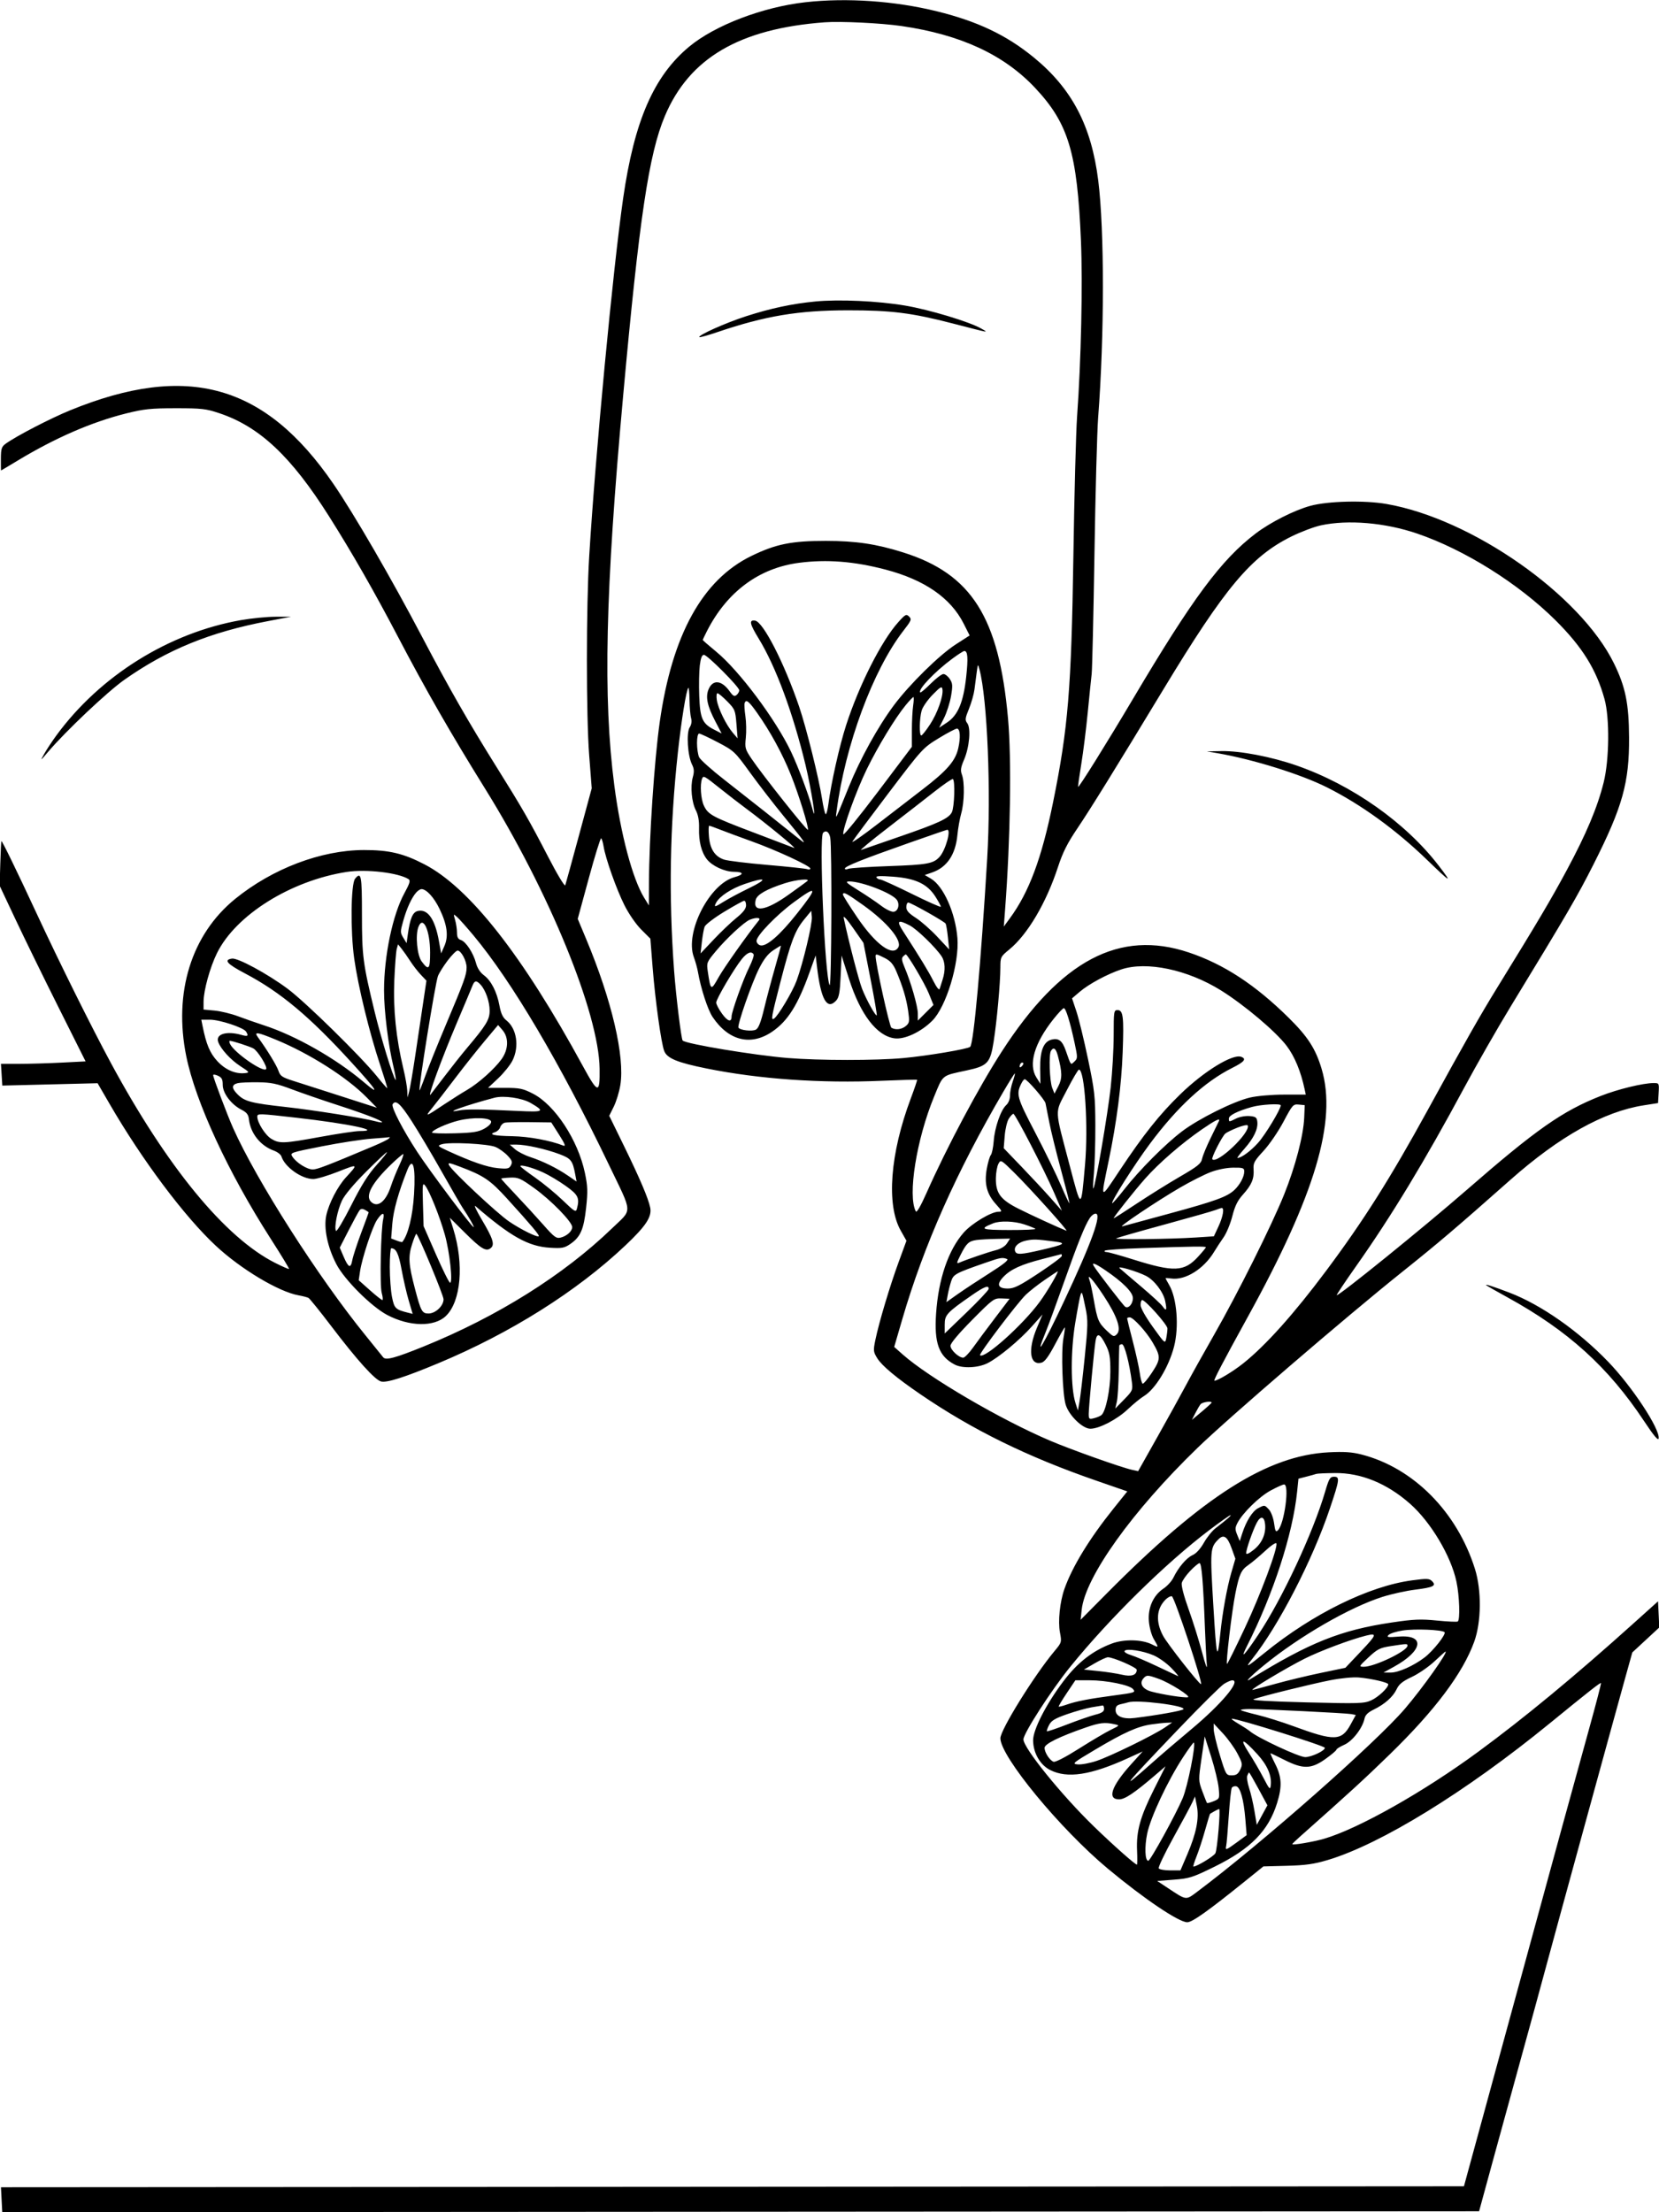 <svg xmlns="http://www.w3.org/2000/svg" width="864" height="1152" viewBox="0 0 864 1152" version="1.1">
	<path d="M 419.500 1.158 C 397.214 3.657, 372.341 13.157, 358.930 24.292 C 340.494 39.599, 330.355 62.885, 324.528 103.303 C 319.246 139.941, 310.104 236.302, 306.865 289.500 C 305.258 315.875, 305.253 372.804, 306.855 393.500 L 308.170 410.500 301.536 435 C 297.888 448.475, 294.675 460.164, 294.396 460.976 C 294.108 461.815, 290.289 455.492, 285.546 446.325 C 275.694 427.280, 271.985 420.822, 258.650 399.500 C 244.065 376.178, 233.944 358.494, 220.018 332 C 203.859 301.257, 184.455 267.778, 173.691 252.068 C 138.056 200.064, 97.623 188.731, 36.589 213.640 C 26.319 217.832, 8.549 227.035, 3 231.037 C 0.814 232.613, 0.495 233.604, 0.462 238.920 C 0.441 242.264, 0.482 245, 0.552 245 C 0.623 245, 4.465 242.711, 9.090 239.913 C 28.737 228.030, 47.734 219.773, 65.783 215.274 C 74.999 212.976, 78.601 212.601, 91.500 212.594 C 105.027 212.587, 107.264 212.842, 114.278 215.196 C 135.190 222.212, 151.619 237.649, 171.307 268.781 C 183.333 287.796, 194.926 308.052, 207.203 331.500 C 221.585 358.966, 234.910 382.201, 252.511 410.500 C 285.973 464.301, 311.879 527.590, 312.274 556.500 C 312.456 569.836, 311.465 569.687, 303.574 555.193 C 272.151 497.481, 244.518 462.281, 221.075 450.107 C 210.076 444.394, 202.561 442.620, 189.500 442.651 C 167.224 442.704, 141.959 452.287, 122.523 468.057 C 99.675 486.594, 90.255 516.901, 97.021 550.101 C 101.876 573.926, 118.817 610.532, 140.948 645.020 C 146.401 653.518, 150.715 660.618, 150.534 660.799 C 150.353 660.980, 147.121 659.575, 143.352 657.677 C 117.262 644.538, 87.055 607.795, 57.755 553.557 C 47.586 534.733, 30.784 500.903, 18.987 475.500 C 8.998 453.990, 1.216 438, 0.739 438 C 0.607 438.001, 0.346 443.227, 0.158 449.614 L -0.185 461.227 8.121 478.863 C 12.690 488.563, 22.760 509.148, 30.501 524.606 L 44.574 552.713 32.037 553.352 C 25.142 553.704, 15.225 553.993, 10 553.995 L 0.500 553.997 0.852 559.655 L 1.203 565.313 26.016 564.697 L 50.828 564.080 57.039 574.790 C 74.065 604.155, 96.039 633.499, 112.432 648.764 C 125.480 660.914, 145.143 672.682, 155.500 674.539 C 157.700 674.934, 160.021 675.536, 160.657 675.878 C 161.293 676.220, 166.581 682.773, 172.409 690.440 C 185.961 708.270, 195.253 718.596, 198.475 719.404 C 201.488 720.161, 210.731 717.212, 228.247 709.905 C 265.869 694.212, 300.331 672.526, 325.619 648.632 C 336.421 638.425, 339.575 633.626, 338.620 628.850 C 337.673 624.116, 333.177 613.543, 324.976 596.770 L 317.286 581.039 319.664 576.235 C 320.972 573.592, 322.506 568.551, 323.072 565.031 C 325.470 550.143, 318.619 520.875, 305.276 489 L 300.880 478.500 306.646 457.318 C 309.818 445.669, 312.711 436.321, 313.075 436.546 C 313.439 436.771, 314.009 438.653, 314.342 440.728 C 315.355 447.050, 321.021 463.048, 325.195 471.368 C 327.457 475.879, 331.182 481.277, 333.922 484.018 L 338.704 488.799 339.890 503.843 C 341.233 520.891, 344.317 543.116, 345.919 547.304 C 347.376 551.113, 352.773 553.337, 368.031 556.416 C 395.494 561.959, 427.534 564.198, 459.426 562.803 C 469.286 562.372, 477.473 562.140, 477.621 562.287 C 477.768 562.435, 476.286 566.818, 474.327 572.028 C 463.561 600.659, 461.515 627.392, 469.067 640.772 L 472.079 646.110 467.997 657.249 C 463.428 669.717, 457.779 688.609, 455.900 697.705 C 454.737 703.337, 454.798 703.938, 456.885 707.315 C 459.304 711.228, 466.955 717.606, 479.500 726.165 C 506.595 744.652, 534.953 758.576, 570.796 770.991 L 587.091 776.636 579.925 785.568 C 567.375 801.211, 558.436 815.843, 554.345 827.438 C 551.977 834.151, 550.925 844.332, 552.009 850.049 C 552.982 855.175, 552.950 855.282, 549.124 859.866 C 538.578 872.502, 521 900.829, 521 905.188 C 521 914.656, 552.113 952.407, 577 973.136 C 595.752 988.756, 613.907 1001, 618.316 1001 C 620.923 1001, 629.071 995.219, 648.240 979.768 L 657.980 971.918 670.240 971.596 C 679.988 971.340, 684.344 970.724, 691.500 968.586 C 719.111 960.340, 763.430 933.060, 807 897.492 C 827.671 880.618, 833.428 876.095, 833.782 876.449 C 833.968 876.635, 831.200 887.297, 827.632 900.143 C 820.871 924.483, 811.075 960.252, 780.567 1072 L 762.412 1138.500 381.456 1138.749 L 0.500 1138.998 0.835 1145.500 L 1.171 1152.003 385.738 1151.751 L 770.305 1151.500 777.671 1124.500 C 781.722 1109.650, 788.458 1085.125, 792.638 1070 C 796.818 1054.875, 802.172 1035.300, 804.535 1026.500 C 809.196 1009.145, 840.581 894.647, 846.475 873.500 L 850.098 860.500 857.119 854 L 864.140 847.500 863.820 840.686 L 863.500 833.873 850.500 845.566 C 820.280 872.748, 794.012 894.464, 770 912.118 C 741.330 933.196, 707.387 952.343, 689.445 957.559 C 683.949 959.157, 673 961.002, 673 960.330 C 673 960.146, 674.688 958.497, 676.750 956.667 C 703.075 933.308, 710.670 926.349, 723.860 913.500 C 747.417 890.552, 761.841 871.303, 767.774 854.894 C 771.487 844.626, 771.650 828.186, 768.151 817.027 C 758.816 787.264, 736.046 764.314, 709 757.408 C 704.090 756.154, 699.932 755.879, 692 756.284 C 660.047 757.914, 626.643 779.119, 576.663 829.500 L 562.775 843.500 563.337 838.280 C 565.181 821.143, 589.741 786.820, 623.669 753.966 C 639.723 738.419, 701.176 685.585, 730 662.548 C 749.256 647.157, 757.819 639.873, 786.649 614.358 C 812.165 591.776, 835.323 578.832, 856 575.597 L 863.500 574.424 863.802 569.212 C 864.102 564.041, 864.082 564, 861.159 564 C 855.687 564, 842.551 567.202, 833.652 570.706 C 813.687 578.567, 799.990 588.173, 763.817 619.680 C 741.464 639.150, 696.963 675.175, 696.157 674.454 C 695.968 674.285, 700.520 667.476, 706.272 659.323 C 724.661 633.259, 742.065 604.531, 762.508 566.500 C 769.012 554.400, 779.958 535.275, 786.832 524 C 816.167 475.885, 821.574 466.606, 829.954 450 C 845.026 420.131, 848.546 407.542, 848.410 384 C 848.308 366.349, 846.542 357.682, 840.560 345.481 C 823.018 309.700, 766.519 270.124, 722 262.432 C 710.593 260.462, 691.625 260.924, 682.500 263.395 C 674.140 265.659, 661.695 271.940, 653.996 277.782 C 636.031 291.413, 621.125 311.499, 590.012 364 C 576.431 386.916, 561.881 410.243, 561.466 409.765 C 561.340 409.619, 562.081 404.325, 563.113 398 C 564.145 391.675, 565.667 379.525, 566.495 371 C 567.324 362.475, 568.241 353.475, 568.534 351 C 568.826 348.525, 569.480 320.400, 569.987 288.500 C 570.493 256.600, 571.357 224.650, 571.906 217.500 C 575.189 174.753, 575.212 120.002, 571.958 94 C 568.386 65.452, 558.255 46.143, 538.292 29.830 C 524.144 18.269, 509.118 11.122, 488 5.908 C 466.002 0.477, 441.025 -1.255, 419.500 1.158 M 429.500 11.614 C 385.067 14.937, 359.008 30.227, 346.241 60.465 C 337.930 80.147, 332.929 113.687, 324.540 206 C 315.246 308.272, 313.995 363.336, 319.928 409 C 323.222 434.345, 329.415 457.649, 335.477 467.500 L 337.938 471.500 337.974 460 C 338.048 436.537, 340.770 395.813, 343.588 376 C 350.056 330.522, 365.855 301.899, 391.328 289.507 C 404.073 283.307, 412.165 281.667, 430 281.668 C 445.721 281.669, 456.344 283.250, 470.374 287.673 C 505.993 298.903, 520.228 321.417, 524.959 374 C 526.881 395.365, 526.243 436.766, 523.420 474 L 522.775 482.500 525.946 478.178 C 535.938 464.559, 542.487 447, 548.390 418 C 556.270 379.286, 557.960 358.849, 559.013 289.500 C 559.497 257.600, 560.362 224.975, 560.935 217 C 563.047 187.586, 563.912 148.045, 562.944 125.208 C 561.005 79.467, 556.456 64.302, 539.132 45.827 C 522.868 28.483, 500.295 18.023, 469.500 13.560 C 458.865 12.019, 437.795 10.994, 429.500 11.614 M 424.694 156.992 C 412.545 158.164, 401.456 160.526, 388.500 164.701 C 377.989 168.088, 363.317 174.651, 364.226 175.559 C 364.462 175.796, 368.671 174.627, 373.578 172.961 C 398.502 164.500, 415.738 161.616, 441.500 161.595 C 464.153 161.576, 474.614 162.883, 496 168.403 C 516.107 173.594, 514.990 173.394, 511 171.084 C 504.939 167.576, 483.984 161.252, 471.382 159.129 C 457.088 156.721, 437.026 155.803, 424.694 156.992 M 688 273.551 C 684.425 274.317, 677.450 276.950, 672.500 279.402 C 651.528 289.792, 637.987 305.962, 606 358.811 C 580.677 400.651, 567.897 421.300, 561.072 431.404 C 555.877 439.094, 553.473 443.883, 550.984 451.500 C 544.879 470.180, 535.166 486.633, 525.629 494.447 C 521.125 498.139, 521 498.393, 520.990 503.870 C 520.975 511.874, 519.150 531.924, 517.474 542.500 C 515.709 553.635, 514.342 555.080, 503.332 557.445 C 490.251 560.255, 491.274 559.429, 486.478 571.057 C 477.282 593.353, 472.611 622.687, 476.960 630.831 C 477.403 631.661, 479.482 628.083, 482.480 621.331 C 493.197 597.195, 509.699 566.195, 521.782 547.500 C 552.449 500.050, 582.999 483.887, 619.137 495.992 C 637.344 502.090, 653.693 512.781, 671.134 529.993 C 681.149 539.877, 685.189 546.158, 688.324 556.716 C 696.347 583.744, 684.960 621.997, 649.989 685.500 C 636.663 709.698, 631.803 719, 632.485 719 C 634.195 719, 642.224 714.156, 647.500 709.942 C 659.228 700.573, 673.863 684.229, 690.653 661.749 C 710.106 635.702, 723.979 613.758, 743.503 578.147 C 763.294 542.051, 770.782 528.858, 779.628 514.500 C 801.193 479.499, 807.625 468.637, 815.978 453.115 C 826.136 434.237, 831.927 420.465, 835.175 407.467 C 838.124 395.663, 838.352 373.896, 835.629 364.058 C 831.350 348.600, 824.064 336.889, 810.074 322.985 C 790.848 303.877, 762.699 286.243, 738 277.834 C 721.384 272.176, 702.123 270.527, 688 273.551 M 416.161 293.076 C 395.270 295.786, 378.587 308.166, 368.141 328.710 C 366.963 331.026, 366 333.074, 366 333.261 C 366 333.448, 369.119 336.167, 372.932 339.304 C 384.934 349.177, 403.935 374.571, 411.983 391.492 C 415.701 399.309, 421.206 413.991, 423.048 421 C 425.666 430.964, 422.541 410.910, 419.528 398.410 C 413.004 371.345, 404.050 347.154, 395.187 332.648 C 390.398 324.811, 389.966 322.713, 393.237 323.180 C 397.438 323.781, 408.417 345.201, 416.169 367.918 C 419.890 378.825, 426.495 405.373, 428.108 415.912 C 428.789 420.360, 429.660 424, 430.044 424 C 430.428 424, 431.046 421.637, 431.418 418.750 C 432.830 407.780, 437.188 388.381, 440.651 377.653 C 447.382 356.801, 459.026 333.799, 467.811 324 C 471.474 319.914, 471.992 319.643, 473.440 321.053 C 474.894 322.469, 474.635 323.121, 470.488 328.461 C 454.665 348.838, 440.139 388.080, 435.680 422.500 C 435.082 427.115, 434.861 427.555, 442.055 409.767 C 447.955 395.177, 457.248 378.363, 465.582 367.198 C 473.685 356.343, 489.204 341.087, 497.742 335.582 L 504.985 330.913 501.882 324.766 C 495.095 311.322, 481.437 301.898, 461 296.560 C 444.733 292.310, 430.555 291.209, 416.161 293.076 M 125.443 322.935 C 87.880 329.551, 52.057 351.941, 29.338 383 C 27.126 386.025, 24.305 390.300, 23.069 392.500 C 20.856 396.443, 20.884 396.428, 25.069 391.500 C 34.174 380.776, 55.967 360.184, 64.755 354 C 87.057 338.308, 109.344 329.199, 139.500 323.451 L 151.500 321.163 143.500 321.164 C 139.100 321.164, 130.975 321.961, 125.443 322.935 M 495.931 343.025 C 486.723 349.849, 477.860 359.194, 479.264 360.598 C 479.499 360.832, 481.946 358.768, 484.702 356.012 C 487.459 353.255, 490.443 351, 491.334 351 C 492.225 351, 493.722 352.173, 494.662 353.607 C 496.138 355.860, 496.224 357.065, 495.294 362.495 C 494.702 365.949, 493.067 371.067, 491.660 373.868 L 489.102 378.961 493.212 376.241 C 498.892 372.482, 501.744 365.698, 503.182 352.524 C 504.266 342.600, 504.008 339, 502.212 339 C 501.744 339, 498.917 340.811, 495.931 343.025 M 364.458 346.489 C 364.081 349.508, 363.944 356.628, 364.155 362.311 C 364.593 374.160, 365.764 376.819, 371.928 379.963 L 375.827 381.952 372.463 375.498 C 368.347 367.603, 367.367 362.943, 368.993 359.017 C 371.197 353.696, 375.816 354.124, 380.028 360.039 C 381.758 362.469, 382.478 362.848, 383.598 361.919 C 384.369 361.279, 385 360.185, 385 359.488 C 385 357.711, 368.365 341, 366.596 341 C 365.586 341, 364.935 342.672, 364.458 346.489 M 508.679 350 C 508.347 352.475, 507.817 356.525, 507.501 359 C 507.185 361.475, 505.893 366.027, 504.629 369.117 C 502.608 374.058, 502.503 374.960, 503.753 376.617 C 505.729 379.233, 504.861 389.129, 502.091 395.568 C 500.337 399.644, 500.115 401.172, 500.955 403.383 C 502.433 407.269, 502.251 417.751, 500.604 423.568 C 499.837 426.281, 498.943 431.318, 498.619 434.762 C 497.654 444.995, 493.190 451.654, 485.514 454.312 L 481.617 455.661 484.825 457.555 C 491.350 461.410, 497.570 475.364, 498.618 488.500 C 499.664 501.606, 492.767 524.285, 485.538 531.515 C 479.622 537.431, 471.102 541.411, 465.859 540.708 C 456.632 539.470, 448.074 528.285, 442.151 509.721 L 438.280 497.591 437.805 508.285 C 437.428 516.764, 436.952 519.395, 435.510 520.989 C 430.754 526.244, 427.498 520.557, 425.495 503.500 L 424.791 497.500 421.558 506.500 C 415.515 523.327, 410.281 531.646, 402.273 537.156 C 391.105 544.840, 379.543 542.059, 371.169 529.673 C 368.597 525.870, 364.999 514.822, 363.459 506 C 363.122 504.075, 362.160 500.625, 361.319 498.333 C 356.610 485.490, 369.489 460.269, 382.538 456.779 C 387.626 455.418, 387.451 454.009, 382.191 453.978 C 377.368 453.949, 370.898 450.956, 368.175 447.495 C 365.295 443.834, 363.863 438.171, 364.057 431.205 C 364.162 427.413, 363.613 424.334, 362.421 422.023 C 360.200 417.718, 359.451 409.647, 360.815 404.709 C 361.612 401.822, 361.511 400.328, 360.366 398.031 C 358.114 393.517, 357.380 381.608, 359.181 378.791 C 360.117 377.326, 360.384 375.599, 359.922 374 C 359.525 372.625, 359.155 368.388, 359.100 364.583 C 359.045 360.779, 358.766 357.901, 358.480 358.187 C 357.415 359.252, 354.864 375.046, 353.019 392 C 348.851 430.304, 348.224 466.770, 351.069 505.500 C 352.026 518.523, 354.794 541.127, 355.521 541.854 C 357.291 543.624, 392.800 549.521, 410.304 550.953 C 426.589 552.285, 456.265 552.298, 470.500 550.980 C 483.117 549.812, 504.124 546.270, 505.281 545.117 C 507.098 543.305, 510.862 501.560, 514.129 447 C 516.204 412.338, 514.219 364.013, 510.083 348.500 C 509.303 345.573, 509.269 345.610, 508.679 350 M 485.739 361.744 C 483.120 364.410, 480.533 368.143, 479.989 370.039 C 478.810 374.149, 478.672 383, 479.786 383 C 480.219 383, 482.254 380.447, 484.309 377.327 C 488.206 371.409, 491.370 362.481, 490.820 358.952 C 490.542 357.164, 489.882 357.526, 485.739 361.744 M 373.333 364.664 C 374.049 369.076, 378.220 377.566, 381.646 381.582 L 384.134 384.500 383.538 377.008 C 382.971 369.887, 382.734 369.304, 378.762 365.258 C 376.464 362.916, 374.168 361, 373.661 361 C 373.154 361, 373.006 362.649, 373.333 364.664 M 471.654 367.250 C 466.154 373.967, 457.304 388.528, 451.444 400.500 C 445.957 411.711, 438.625 432.033, 439.188 434.467 C 439.360 435.206, 447.465 425.254, 457.200 412.350 L 474.900 388.889 474.900 380.369 C 474.900 375.683, 475.199 369.858, 475.564 367.425 C 475.928 364.991, 475.981 363, 475.680 363 C 475.380 363, 473.568 364.913, 471.654 367.250 M 387.775 366.176 C 387.559 366.823, 387.750 369.861, 388.200 372.926 C 388.649 375.992, 388.749 381.047, 388.421 384.159 C 387.863 389.459, 388.053 390.158, 391.417 395.159 C 396.916 403.335, 420.464 432.994, 420.771 432.133 C 421.261 430.760, 415.969 413.709, 411.885 403.500 C 407.521 392.590, 401.208 381.002, 394.316 371.250 C 389.916 365.024, 388.520 363.941, 387.775 366.176 M 489.033 384.332 C 480.646 389.450, 480.394 389.725, 462.738 413 C 452.933 425.925, 444.462 437.293, 443.914 438.262 C 443.365 439.231, 449.192 435.181, 456.862 429.262 C 464.532 423.343, 475.158 415.158, 480.474 411.073 C 493.200 401.297, 497.576 396.254, 499.049 389.670 C 500.306 384.049, 500.079 379.799, 498.500 379.410 C 497.950 379.275, 493.690 381.490, 489.033 384.332 M 363 386.953 C 363 389.677, 363.489 392.979, 364.086 394.290 C 364.684 395.601, 370.613 400.910, 377.262 406.087 C 387.578 414.120, 408.664 430.800, 416.947 437.482 C 420.410 440.274, 418.972 438.239, 408.073 424.917 C 402.808 418.482, 394.900 408.241, 390.500 402.160 C 382.734 391.426, 382.247 390.970, 373.841 386.551 C 369.079 384.048, 364.691 382, 364.091 382 C 363.450 382, 363 384.042, 363 386.953 M 634 392.214 C 652.662 395.440, 677.556 403.206, 691.141 410.041 C 708.896 418.974, 726.952 432.059, 743.230 447.789 C 755.765 459.903, 756.575 460.322, 749.433 451 C 732.111 428.391, 704.234 408.724, 675.169 398.607 C 662.121 394.065, 645.959 390.965, 636.199 391.131 L 628.500 391.263 634 392.214 M 365.605 405.588 C 364.464 408.561, 365.001 416.199, 366.586 419.540 C 368.807 424.221, 370.901 425.352, 392.433 433.508 C 402.920 437.480, 412.400 441.089, 413.500 441.528 C 415.541 442.344, 399.227 428.945, 388.460 420.964 C 385.182 418.534, 379.350 414.029, 375.500 410.953 C 366.602 403.844, 366.330 403.697, 365.605 405.588 M 487 411.972 C 482.325 415.651, 471.300 424.213, 462.500 431 C 453.700 437.786, 447.400 443.004, 448.500 442.594 C 449.600 442.184, 458.229 439.195, 467.675 435.951 C 488.620 428.757, 494.066 426.241, 495.706 422.999 C 497.061 420.322, 497.498 406.395, 496.250 405.701 C 495.837 405.472, 491.675 408.294, 487 411.972 M 369.212 435.541 C 369.759 442.145, 372.297 446.036, 377.096 447.633 C 378.968 448.256, 389.155 449.505, 399.734 450.408 C 410.313 451.312, 419.651 452.313, 420.484 452.632 C 421.318 452.952, 422 452.784, 422 452.258 C 422 450.920, 403.975 442.587, 391.188 438.013 C 385.309 435.910, 378.121 433.247, 375.213 432.095 C 372.305 430.943, 369.662 430, 369.339 430 C 369.016 430, 368.959 432.494, 369.212 435.541 M 473.500 438.910 C 449.247 447.445, 440 451.139, 440 452.294 C 440 452.800, 440.788 452.871, 441.750 452.452 C 442.712 452.033, 452.275 451.387, 463 451.015 C 482.973 450.324, 486.137 449.743, 489.345 446.181 C 492.475 442.706, 495.509 431.774, 493.250 432.112 C 492.837 432.174, 483.950 435.233, 473.500 438.910 M 428.667 433.667 C 426.455 435.878, 429.580 508.695, 432.071 513 C 433.061 514.710, 433.352 441.010, 432.375 436.125 C 431.790 433.198, 430.194 432.140, 428.667 433.667 M 180.585 454.053 C 151.406 458.572, 122.773 476.496, 112.991 496.366 C 109.358 503.746, 106.042 515.752, 106.017 521.611 L 106 525.722 111.750 526.254 C 114.912 526.546, 120.425 527.883, 124 529.226 C 127.575 530.568, 133.650 532.691, 137.499 533.942 C 154.027 539.315, 175.020 551.254, 189.413 563.463 C 198.403 571.089, 196.514 568.024, 183.260 553.477 C 161.287 529.360, 146.054 516.615, 127.573 506.886 C 118.188 501.945, 116.345 499.840, 120.826 499.181 C 123.858 498.735, 139.216 507.052, 149.704 514.821 C 159.013 521.715, 188.113 550.261, 196.473 560.698 C 199.203 564.107, 201.544 566.789, 201.674 566.659 C 201.805 566.529, 200.124 561.039, 197.939 554.461 C 192.354 537.648, 186.509 513.670, 184.475 499.223 C 182.447 484.826, 182.720 460.247, 184.939 457.574 C 188.117 453.744, 188.500 455.752, 188.502 476.250 C 188.504 497.897, 189.007 501.748, 195.139 527 C 198.396 540.411, 204.705 560.968, 205.984 562.332 C 206.413 562.790, 205.916 559.640, 204.880 555.332 C 202.179 544.100, 199.999 526.374, 200.006 515.699 C 200.017 497.688, 204.518 476.237, 210.621 465.099 C 213.360 460.099, 213.841 458.511, 212.814 457.845 C 207.612 454.470, 190.721 452.483, 180.585 454.053 M 456.448 456.916 C 456.817 457.512, 457.716 458, 458.448 458 C 459.179 458, 466.578 461.365, 474.889 465.477 C 483.200 469.590, 490 472.603, 490 472.173 C 490 471.743, 488.730 469.391, 487.177 466.946 C 482.961 460.305, 476.824 457.405, 465.139 456.532 C 458.511 456.037, 455.974 456.149, 456.448 456.916 M 387.879 460.308 C 380.951 462.670, 374.758 466.715, 372.978 470.041 C 371.603 472.611, 372.223 472.516, 377.163 469.397 C 379.431 467.965, 385.352 464.815, 390.321 462.397 C 400.235 457.571, 399.003 456.517, 387.879 460.308 M 408.859 459.912 C 399.299 462.970, 394.260 465.829, 393.567 468.588 C 391.843 475.459, 398.860 474.363, 410.689 465.913 C 415.535 462.451, 419.928 459.254, 420.450 458.809 C 422.162 457.351, 414.624 458.068, 408.859 459.912 M 447.026 463.648 C 451.137 466.205, 456.503 469.824, 458.950 471.692 C 461.437 473.588, 464.305 474.957, 465.450 474.793 C 467.889 474.444, 468.749 470.607, 466.890 468.367 C 463.989 464.871, 448.620 459, 442.372 459 C 439.946 459, 440.596 459.649, 447.026 463.648 M 216.776 464.750 C 214.357 467.509, 211.894 472.873, 210.030 479.444 C 208.405 485.171, 208.405 485.653, 210.032 488.316 L 211.753 491.133 212.430 486.316 C 213.558 478.299, 214.936 475.054, 217.485 474.415 C 222.677 473.111, 226.521 478.511, 228.578 490 L 229.743 496.500 231.458 492.574 C 233.679 487.491, 232.894 481.551, 228.908 473.288 C 226.035 467.330, 222.083 463, 219.520 463 C 218.855 463, 217.619 463.788, 216.776 464.750 M 413.427 469.823 C 404.402 476.452, 394 487.224, 394 489.940 C 394 490.945, 394.893 492, 395.984 492.286 C 399.108 493.103, 406.149 487.002, 415.018 475.794 C 426.097 461.793, 425.813 460.725, 413.427 469.823 M 439 465.879 C 439 466.363, 442.364 471.713, 446.476 477.769 C 456.143 492.007, 465.078 498.459, 467.880 493.224 C 469.810 489.617, 461.973 480.226, 449.716 471.457 C 440.820 465.094, 439 464.146, 439 465.879 M 377.107 474.840 C 371.941 477.975, 367.370 481.470, 366.949 482.608 C 366.529 483.745, 365.885 487.336, 365.519 490.588 L 364.853 496.500 371.676 489.268 C 375.429 485.291, 380.750 480.222, 383.500 478.004 C 387.017 475.167, 388.514 473.233, 388.546 471.485 C 388.572 470.118, 388.122 469.032, 387.546 469.071 C 386.971 469.109, 382.273 471.706, 377.107 474.840 M 472 472.396 C 472 474.173, 473.279 475.612, 476.957 477.972 C 479.684 479.722, 484.708 484.140, 488.122 487.789 L 494.329 494.425 493.671 488.128 C 493.309 484.664, 492.771 481.439, 492.476 480.962 C 491.772 479.823, 474.335 470, 473.017 470 C 472.458 470, 472 471.078, 472 472.396 M 418.736 478.901 C 413.991 484.697, 411.878 490.287, 406.409 511.500 C 401.709 529.731, 401.402 531.487, 403.097 530.440 C 405.161 529.164, 412.713 516.507, 414.842 510.756 C 418.180 501.737, 423.135 481.039, 422.802 477.505 L 422.500 474.302 418.736 478.901 M 237.034 479.119 C 237.565 480.971, 238 483.922, 238 485.676 C 238 488.007, 238.549 489.039, 240.038 489.512 C 242.633 490.336, 246.540 496.311, 247.910 501.551 C 248.580 504.110, 250.077 506.420, 251.977 507.825 C 255.785 510.640, 258.791 516.503, 260.124 523.713 C 260.875 527.775, 261.871 529.897, 263.703 531.339 C 269.126 535.604, 270.553 544.979, 266.892 552.290 C 265.732 554.605, 262.394 558.751, 259.475 561.503 L 254.167 566.506 262.901 566.503 C 270.647 566.500, 272.303 566.841, 277.531 569.514 C 288.990 575.371, 301.018 593.684, 304.602 610.730 C 306.082 617.769, 306.174 620.416, 305.240 629.012 C 304.017 640.260, 302.279 644.206, 296.946 647.843 C 293.930 649.900, 292.620 650.139, 286.443 649.759 C 275.147 649.065, 265.964 643.939, 247.648 628.106 C 246.629 627.225, 248.066 630.329, 250.841 635.002 C 256.751 644.954, 257.764 648.121, 255.612 649.907 C 253.193 651.914, 250.667 650.428, 242.197 642.014 L 234.246 634.117 236.060 639.944 C 241.758 658.254, 240.099 677.741, 232.195 685.313 C 226.153 691.102, 213.215 690.870, 201.655 684.766 C 193.383 680.399, 179.426 666.464, 175.196 658.351 C 170.560 649.459, 168.505 639.536, 169.926 632.907 C 171.281 626.593, 175.873 617.749, 180.264 612.999 C 186.668 606.072, 186.560 605.992, 176.300 610.060 C 170.910 612.197, 165.020 613.958, 163.210 613.973 C 157.167 614.023, 148.334 607.777, 146.565 602.205 C 146.250 601.212, 144.462 599.846, 142.593 599.170 C 135.619 596.648, 130.435 590.127, 129.641 582.877 C 129.370 580.403, 128.500 579.287, 125.738 577.870 C 120.400 575.132, 116 569.286, 116 564.933 C 116 562.051, 115.495 561.091, 113.500 560.182 C 112.125 559.555, 111 559.420, 111 559.880 C 111 561.118, 118.349 580.588, 121.376 587.370 C 133.648 614.862, 165.792 665.192, 190.405 695.453 C 194.857 700.926, 198.976 706.032, 199.557 706.799 C 200.857 708.513, 205.735 707.213, 220.620 701.182 C 258.957 685.649, 293.595 663.936, 318.673 639.715 C 329.543 629.216, 329.714 632.802, 317.092 606.500 C 291.751 553.696, 266.534 511, 246.557 487.077 C 243.077 482.910, 239.293 478.657, 238.149 477.626 C 236.071 475.754, 236.070 475.756, 237.034 479.119 M 439.390 478 C 441.933 490.052, 447.261 510.588, 448.972 514.928 C 451.265 520.746, 456.016 529.318, 456.615 528.719 C 456.819 528.514, 455.343 519.941, 453.333 509.667 L 449.681 490.988 444.272 483.244 C 440.929 478.457, 439.064 476.455, 439.390 478 M 390.495 478.941 C 387.542 480.139, 378.385 488.624, 372.793 495.344 C 368.075 501.014, 367.933 501.370, 368.603 505.837 C 370.129 516.017, 370.227 516.071, 374.232 508.942 C 377.088 503.856, 389.043 486.960, 395.240 479.250 C 396.414 477.789, 393.759 477.616, 390.495 478.941 M 217.912 482.690 C 216.239 487.024, 217.226 497.486, 219.608 500.676 C 223.276 505.590, 224 504.827, 224 496.051 C 224 484.534, 220.318 476.454, 217.912 482.690 M 470.318 484.932 C 479.503 499.167, 483.576 505.861, 486.106 510.875 C 487.772 514.179, 489.088 515.829, 489.363 514.959 C 489.616 514.157, 490.313 511.970, 490.912 510.101 C 492.462 505.259, 492.259 500.834, 490.355 497.973 C 487.235 493.280, 477.489 483.838, 473.790 481.922 C 467.565 478.697, 466.750 479.404, 470.318 484.932 M 206.625 494.123 C 206.253 495.430, 205.683 502.800, 205.358 510.500 C 204.724 525.514, 206.273 540.674, 210.054 556.444 C 211.117 560.875, 212.035 566.075, 212.095 568 L 212.204 571.500 213.062 568.500 C 213.533 566.850, 215.090 557.625, 216.522 548 C 217.954 538.375, 219.792 526.042, 220.607 520.594 L 222.090 510.688 219.163 507.594 C 217.554 505.892, 215.081 502.700, 213.668 500.500 C 212.256 498.300, 210.245 495.430, 209.200 494.123 L 207.300 491.746 206.625 494.123 M 402.643 494.912 C 399.942 496.706, 397.750 499.533, 395.325 504.348 C 391.486 511.971, 383.834 533.922, 384.589 535.144 C 385.433 536.509, 391.719 537.221, 393.678 536.172 C 395.023 535.453, 396.248 532.327, 397.928 525.331 C 399.226 519.924, 401.771 510.336, 403.585 504.024 C 405.398 497.713, 406.796 492.504, 406.691 492.450 C 406.586 492.395, 404.765 493.503, 402.643 494.912 M 233.102 500.250 C 230.922 503.137, 228.662 506.756, 228.079 508.290 C 226.679 511.976, 217.820 566.943, 218.493 567.774 C 218.615 567.925, 219.963 564.550, 221.489 560.274 C 223.014 555.998, 227.835 544.030, 232.201 533.677 C 241.806 510.904, 243 507.599, 243 503.779 C 243 500.343, 240.150 495, 238.317 495 C 237.628 495, 235.282 497.363, 233.102 500.250 M 386.293 499.478 C 382.194 504.583, 373 520.224, 373 522.092 C 373 522.976, 374.365 525.585, 376.034 527.888 C 378.963 531.931, 381 532.531, 381 529.351 C 381 526.872, 387.044 509.986, 390.178 503.710 C 391.768 500.526, 392.802 497.488, 392.475 496.960 C 391.330 495.107, 389.059 496.032, 386.293 499.478 M 456 497.874 C 456 501.782, 463.215 534.520, 464.217 535.155 C 466.340 536.502, 469.654 536.107, 471.810 534.250 C 473.647 532.668, 473.756 531.912, 472.952 526.377 C 472.014 519.921, 470.132 513.646, 466.751 505.696 C 465.223 502.104, 463.744 500.400, 460.893 498.946 C 456.609 496.760, 456 496.627, 456 497.874 M 470.285 498.115 C 469.465 498.935, 469.659 500.371, 471.019 503.544 C 474.327 511.262, 478 524.016, 478 527.787 L 478 531.471 482.074 527.397 L 486.147 523.323 483.680 517.251 C 481.571 512.060, 472.677 497, 471.720 497 C 471.544 497, 470.898 497.502, 470.285 498.115 M 583.972 504.813 C 576.648 507.242, 567.015 512.440, 562.203 516.558 L 558.315 519.887 560.589 526.693 C 561.840 530.437, 564.559 541.600, 566.631 551.500 C 570.083 567.993, 570.403 570.881, 570.449 586 C 570.477 595.075, 570.144 606.306, 569.709 610.957 C 569.274 615.609, 569.150 619.183, 569.432 618.901 C 570.458 617.876, 576.917 580.146, 578.439 566.293 C 579.298 558.479, 580 546.217, 580 539.043 C 580 526.708, 580.108 526, 581.981 526 C 584.948 526, 585.365 529.378, 584.685 547.905 C 584.049 565.240, 581.609 584.159, 577.388 604.491 C 573.058 625.352, 572.754 625.092, 583.156 609.441 C 595.475 590.906, 603.867 580.361, 614.640 569.881 C 627.041 557.817, 642 548.635, 646.462 550.347 C 649.289 551.432, 648.049 552.947, 641.750 556.104 C 627.366 563.312, 613.177 576.392, 598.820 595.676 C 590.767 606.492, 578.500 625.833, 579.230 626.563 C 579.427 626.760, 582.268 623.493, 585.544 619.304 C 593.321 609.358, 606.793 595.831, 615.535 589.192 C 624.235 582.583, 642.410 573.538, 651 571.541 C 654.729 570.674, 662.304 570.023, 668.769 570.015 L 680.038 570 679.454 567.250 C 677.468 557.902, 674.234 550.104, 670.064 544.609 C 664.368 537.104, 648.022 523.310, 635.831 515.719 C 618.486 504.920, 597.166 500.436, 583.972 504.813 M 246.078 513.250 C 245.598 514.487, 241.957 523.150, 237.986 532.500 C 230.064 551.152, 222.277 572.388, 224.250 569.962 C 224.937 569.115, 228.393 564.615, 231.929 559.962 C 235.466 555.308, 240.447 549.025, 242.999 546 C 253.257 533.843, 255 530.984, 255 526.324 C 255 521.631, 252.944 515.700, 250.307 512.787 C 248.165 510.420, 247.131 510.534, 246.078 513.250 M 548.598 530.750 C 538.670 543.256, 535.458 554.295, 539.767 561.101 L 541.848 564.387 541.728 556.444 C 541.588 547.181, 543.465 542.423, 547.673 541.367 C 551.330 540.449, 553.244 541.935, 555.039 547.085 C 557.814 555.046, 557.545 554.705, 559.558 552.786 C 561.277 551.147, 561.281 550.723, 559.643 543.098 C 557.271 532.060, 555.086 525, 554.042 525 C 553.558 525, 551.108 527.587, 548.598 530.750 M 105.490 534.250 C 107.407 543.856, 109.300 548.370, 113.172 552.571 C 117.374 557.129, 122.701 559.413, 127.722 558.809 C 130.102 558.523, 129.916 558.258, 125.202 555.215 C 120.196 551.984, 114.992 546.312, 113.649 542.623 C 112.145 538.493, 118.003 536.706, 125.757 538.930 C 129.079 539.883, 129.602 539.498, 128.132 537.179 C 126.812 535.097, 114.375 531, 109.375 531 L 104.841 531 105.490 534.250 M 252.393 542.136 C 248.535 546.736, 241.624 555.450, 237.035 561.500 C 232.446 567.550, 227.073 574.500, 225.096 576.944 C 221.157 581.812, 221.323 581.761, 231.500 574.988 C 235.350 572.425, 240.634 569.089, 243.243 567.574 C 249.141 564.147, 257.443 556.752, 261.175 551.600 C 264.837 546.544, 265.054 540.337, 261.704 536.442 L 259.407 533.772 252.393 542.136 M 134.408 540.250 C 139.012 546.521, 144.100 554.844, 145.028 557.622 C 145.936 560.340, 146.940 561.020, 152.785 562.875 C 156.478 564.047, 167.775 567.670, 177.889 570.925 L 196.278 576.845 190.889 571.384 C 180.584 560.942, 161.175 548.613, 143.733 541.428 C 133.739 537.311, 132.098 537.104, 134.408 540.250 M 119.912 543.836 C 122.368 548.425, 136.863 558.470, 138.568 556.765 C 139.553 555.781, 134.287 547.224, 131.915 545.954 C 129.847 544.848, 121.131 542.030, 119.715 542.011 C 119.283 542.005, 119.372 542.826, 119.912 543.836 M 547.331 547.250 C 546.152 549.121, 546.625 563.062, 547.983 566.500 L 549.169 569.500 551.188 565.596 C 553.275 561.558, 553.222 558.397, 550.921 549.750 C 549.894 545.890, 548.708 545.064, 547.331 547.250 M 531.667 553.667 C 531.300 554.033, 531 554.798, 531 555.367 C 531 555.993, 531.466 555.934, 532.183 555.217 C 532.834 554.566, 533.134 553.801, 532.850 553.517 C 532.566 553.232, 532.033 553.300, 531.667 553.667 M 555.592 567.723 C 549.181 580.221, 549.019 576.251, 557.212 607.425 C 563.165 630.076, 562.989 630.092, 565.058 606.737 C 566.827 586.775, 564.941 557, 561.908 557 C 561.460 557, 558.617 561.825, 555.592 567.723 M 522.697 568.250 C 498.191 610.072, 481.120 648.465, 469.893 687.009 L 465.699 701.405 470.075 705.289 C 483.706 717.385, 521.138 739.277, 547.018 750.289 C 557.880 754.910, 584.120 764.234, 589.619 765.425 L 592.739 766.101 602.752 748.301 C 608.259 738.510, 614.922 726.450, 617.559 721.500 C 620.195 716.550, 626.809 704.688, 632.258 695.140 C 644.829 673.110, 662.267 638.184, 668.776 622 C 674.594 607.537, 678.832 591.312, 679.225 582 L 679.500 575.500 676.417 575.199 C 673.467 574.911, 673.122 575.298, 668.417 584.160 C 665.713 589.255, 661.045 596.075, 658.045 599.316 C 653.258 604.489, 652.623 605.659, 652.856 608.881 C 653.210 613.788, 651.835 617.070, 647.344 622.041 C 644.540 625.145, 643.143 627.978, 641.790 633.309 C 640.795 637.226, 638.748 642.185, 637.241 644.330 C 635.733 646.474, 633.516 649.865, 632.314 651.864 C 626.913 660.848, 617.254 666.851, 609.931 665.777 C 608.319 665.540, 607 665.468, 607 665.616 C 607 665.764, 607.866 667.374, 608.924 669.193 C 612.943 676.101, 614.102 690.959, 611.426 701.284 C 608.667 711.934, 601.666 723.408, 595.723 727.022 C 593.954 728.098, 590.234 731.137, 587.456 733.776 C 581.776 739.171, 572.512 744, 567.841 744 C 563.801 744, 556.724 737.106, 555.006 731.497 C 553.339 726.052, 552.566 703.762, 553.811 697 C 554.368 693.975, 554.705 691.380, 554.561 691.232 C 554.416 691.085, 552.139 695.031, 549.499 700.001 C 546.003 706.584, 544.059 709.198, 542.337 709.630 C 536.276 711.152, 535.211 702.875, 540.004 691.500 L 542.954 684.500 537.495 690.622 C 530.982 697.926, 520.128 706.932, 514.290 709.877 C 509.362 712.362, 501.242 712.701, 497.200 710.589 C 488.954 706.281, 486.459 699.439, 487.510 684.018 C 488.735 666.035, 493.877 650.966, 501.894 641.858 C 506.082 637.100, 516.258 631, 520.006 631 C 522.082 631, 521.992 630.734, 518.670 627.057 C 513.932 621.813, 512.532 616.445, 513.890 608.736 C 514.467 605.459, 515.421 602.198, 516.010 601.488 C 516.598 600.779, 517.280 597.491, 517.523 594.181 C 518.043 587.132, 521.206 578.029, 524.021 575.481 C 525.212 574.403, 526 572.409, 526 570.471 C 526 568.700, 526.655 565.395, 527.456 563.126 C 528.256 560.857, 528.732 559, 528.514 559 C 528.295 559, 525.678 563.163, 522.697 568.250 M 532.153 563.750 C 529.035 569.702, 529.444 571.231, 539.111 589.747 C 544.208 599.511, 550.302 612, 552.652 617.500 C 555.001 623, 556.939 627.050, 556.958 626.500 C 556.977 625.950, 554.985 618.120, 552.531 609.099 C 550.078 600.079, 547.363 589.054, 546.499 584.599 C 545.634 580.145, 544.733 575.600, 544.495 574.500 C 544.081 572.589, 534.909 562, 533.667 562 C 533.339 562, 532.658 562.788, 532.153 563.750 M 123.888 564.028 C 120.540 564.816, 120.500 566.654, 123.760 569.914 C 127.425 573.579, 130.926 574.490, 149 576.486 C 163.411 578.076, 189.536 582.247, 195.750 583.949 C 197.537 584.438, 199 584.634, 199 584.384 C 199 583.527, 189.908 580.032, 175.705 575.428 C 167.892 572.896, 157.225 569.215, 152 567.248 C 144.086 564.269, 141.134 563.658, 134.314 563.586 C 129.811 563.539, 125.120 563.737, 123.888 564.028 M 257.500 571.643 C 242.598 575.582, 230.220 580.015, 239 578.270 C 242.752 577.524, 250.241 577.587, 269.846 578.528 C 283.344 579.176, 283.934 578.804, 276.409 574.394 C 271.934 571.771, 262.311 570.371, 257.500 571.643 M 204.479 575.033 C 203.612 576.436, 209.810 588.413, 217.392 599.983 C 223.806 609.772, 245.719 639, 246.645 639 C 247.156 639, 244.239 633.862, 240.966 629 C 240.040 627.625, 235.091 619.075, 229.969 610 C 224.846 600.925, 217.821 589.112, 214.357 583.750 C 208.484 574.657, 206.043 572.503, 204.479 575.033 M 652 576.446 C 644.517 578.552, 640 580.812, 640 582.449 C 640 584.355, 639.981 584.355, 643.823 582.438 C 645.545 581.579, 648.652 581.017, 650.727 581.188 C 653.968 581.456, 654.543 581.873, 654.806 584.147 C 655.243 587.914, 652.920 592.761, 648.047 598.250 C 645.728 600.862, 644.116 603, 644.465 603 C 646.470 603, 651.315 599.444, 655.209 595.113 C 658.956 590.945, 667 577.636, 667 575.604 C 667 574.550, 656.677 575.129, 652 576.446 M 134 581.490 C 134 584.577, 138.121 591.103, 141.290 593.035 C 145.527 595.619, 147.660 595.533, 167 592 C 176.033 590.350, 185.102 589, 187.153 589 C 199.824 589, 181.822 585.178, 154.500 582.068 C 134.670 579.811, 134 579.792, 134 581.490 M 525.408 582.500 C 524.507 583.875, 523.536 587.907, 523.251 591.460 L 522.733 597.919 532.138 607.710 C 537.311 613.094, 544.128 620.425, 547.287 624 L 553.030 630.500 548.933 621 C 543.916 609.369, 528.774 580.041, 527.773 580.017 C 527.373 580.008, 526.309 581.125, 525.408 582.500 M 238.760 583.536 C 232.742 585.018, 225.001 588.524, 224.999 589.770 C 224.998 590.172, 230.285 590.349, 236.749 590.165 C 246.450 589.888, 249.160 589.460, 252.284 587.711 C 254.542 586.447, 255.950 584.970, 255.774 584.047 C 255.375 581.943, 246.333 581.672, 238.760 583.536 M 625.759 588.250 C 615.378 595.414, 603.431 605.782, 596.442 613.693 C 590.786 620.097, 580 633.670, 580 634.386 C 580 634.582, 585.288 631.228, 591.750 626.931 C 598.212 622.635, 608.436 616.257, 614.470 612.758 C 623.805 607.343, 625.531 605.950, 626.052 603.402 C 626.388 601.756, 628.427 596.829, 630.582 592.454 C 632.737 588.080, 634.650 584.163, 634.833 583.750 C 635.622 581.976, 632.879 583.336, 625.759 588.250 M 262.797 584.665 C 261.860 584.920, 260.825 585.977, 260.496 587.013 C 260.167 588.050, 258.987 589.187, 257.873 589.540 C 254.047 590.755, 257.183 591.500, 266.833 591.671 C 275.398 591.822, 286.578 593.885, 293.372 596.568 C 294.775 597.123, 294.225 595.705, 291.175 590.904 L 287.105 584.500 275.803 584.351 C 269.586 584.269, 263.734 584.410, 262.797 584.665 M 644.508 587.184 C 641.763 588.269, 638.913 589.657, 638.177 590.268 C 636.473 591.682, 630.706 603.039, 631.359 603.692 C 633.956 606.289, 651.227 589.845, 649.833 586.103 C 649.650 585.612, 647.254 586.098, 644.508 587.184 M 193.500 592.969 C 188.550 593.324, 176.945 595.107, 167.711 596.932 C 151.112 600.211, 150.937 600.273, 152.313 602.374 C 154.379 605.529, 159.934 609.001, 162.898 608.991 C 165.230 608.983, 170.299 607.033, 194.500 596.837 C 198.350 595.215, 201.928 593.463, 202.450 592.944 C 202.972 592.425, 203.197 592.073, 202.950 592.162 C 202.703 592.251, 198.450 592.614, 193.500 592.969 M 230 595.875 C 227.668 596.636, 227.902 596.875, 233.500 599.439 C 245.771 605.060, 253.658 607.776, 259.253 608.308 C 264.324 608.791, 265.136 608.615, 266.093 606.826 C 266.997 605.138, 266.702 604.289, 264.340 601.775 C 262.778 600.113, 259.953 598.093, 258.063 597.285 C 254.147 595.612, 233.923 594.596, 230 595.875 M 268.189 598.431 C 269.667 599.733, 273.267 601.581, 276.189 602.538 C 282.773 604.693, 290.136 608.334, 295.888 612.278 L 300.276 615.286 299.573 611.536 C 298.222 604.335, 297.407 603.297, 291.311 601.002 C 284.299 598.363, 273.789 596.029, 269 596.049 L 265.500 596.063 268.189 598.431 M 190.581 610.250 C 184.315 616.507, 179.457 622.316, 178.112 625.161 C 175.702 630.256, 173.923 639.257, 174.985 640.975 C 175.353 641.571, 178.922 635.582, 182.916 627.667 C 188.232 617.131, 191.783 611.497, 196.168 606.638 C 199.463 602.987, 201.864 600, 201.502 600 C 201.141 600, 196.226 604.612, 190.581 610.250 M 203.814 606.250 C 193.732 615.955, 190.080 622.680, 193.200 625.800 C 196.565 629.165, 200.913 625.824, 203.519 617.870 C 204.487 614.917, 206.499 609.913, 207.990 606.750 C 209.482 603.587, 210.380 601, 209.985 601 C 209.591 601, 206.814 603.362, 203.814 606.250 M 519.960 606.075 C 519.277 607.352, 518.685 610.687, 518.644 613.488 C 518.530 621.355, 521.035 624.721, 530.559 629.500 C 537.153 632.809, 551.268 639.291, 555.390 640.904 C 556.850 641.475, 536.525 618.867, 528.171 610.627 C 521.279 603.830, 521.188 603.780, 519.960 606.075 M 233.930 606.869 C 235.645 610.074, 258.908 631.863, 265.115 636.078 C 271.317 640.290, 279.831 644.503, 280.595 643.738 C 281.077 643.257, 276.552 637.895, 264.078 624.165 C 255.289 614.490, 251.927 612.214, 239.549 607.555 C 233.721 605.361, 233.081 605.283, 233.930 606.869 M 212.141 609.250 C 207.560 620.720, 204.857 630.385, 204.318 637.219 L 203.708 644.939 206.493 645.997 C 208.024 646.580, 209.379 646.931, 209.503 646.778 C 212.541 643.040, 214.923 633.362, 215.630 621.885 C 216.526 607.354, 215.042 601.983, 212.141 609.250 M 271 607.292 C 271 607.590, 274.488 610.278, 278.750 613.265 C 283.012 616.253, 289.508 621.604, 293.184 625.156 C 299.102 630.875, 299.931 631.380, 300.420 629.558 C 301.959 623.829, 301.191 622.237, 294.627 617.553 C 291.122 615.052, 285.806 611.885, 282.814 610.515 C 277.351 608.014, 271 606.281, 271 607.292 M 630.500 610.378 C 627.200 611.629, 620.023 615.259, 614.552 618.446 C 602.333 625.561, 581.763 639.372, 584.500 638.623 C 585.600 638.322, 596.625 635.325, 609 631.963 C 632.869 625.478, 639.041 623.241, 642.833 619.701 C 645.744 616.983, 648 612.769, 648 610.050 C 648 608.215, 647.397 608.005, 642.250 608.052 C 638.811 608.083, 634.088 609.018, 630.500 610.378 M 261 613.791 C 261 613.986, 264.494 617.826, 268.764 622.323 C 273.035 626.820, 279.424 633.789, 282.962 637.809 C 288.588 644.200, 289.716 645.038, 291.948 644.481 C 295.236 643.661, 298 641.153, 298 638.990 C 298 636.305, 287.034 625.050, 278.293 618.765 C 271.067 613.569, 269.878 613.049, 265.658 613.232 C 263.096 613.344, 261 613.595, 261 613.791 M 220.263 627 L 220.603 638.500 227.052 653.234 C 230.598 661.338, 233.904 667.975, 234.399 667.984 C 235.941 668.011, 234.195 651.945, 231.684 643 C 229.016 633.498, 223.727 620.291, 221.430 617.397 C 220.070 615.684, 219.956 616.617, 220.263 627 M 187.242 630.271 C 186.710 630.947, 184.176 635.597, 181.611 640.605 L 176.947 649.711 178.891 654.245 C 181.466 660.254, 182.636 660.764, 183.472 656.241 C 183.852 654.184, 185.927 647.807, 188.082 642.071 C 190.237 636.335, 192 631.513, 192 631.356 C 192 631.199, 191.147 630.614, 190.105 630.056 C 188.753 629.333, 187.933 629.394, 187.242 630.271 M 633.004 630.122 C 631.631 630.670, 619.706 634.064, 606.504 637.664 C 593.302 641.265, 581.967 644.501, 581.315 644.855 C 579.921 645.614, 609.361 645.302, 622.842 644.414 L 632.185 643.799 634.583 638.650 C 636.929 633.610, 637.742 628.937, 636.250 629.063 C 635.837 629.098, 634.377 629.575, 633.004 630.122 M 196.341 635.257 C 193.881 638.951, 188.521 655.224, 187.502 662.090 L 186.821 666.680 192.610 671.840 C 195.794 674.678, 198.723 677, 199.119 677 C 199.515 677, 199.369 675.313, 198.795 673.250 C 197.727 669.413, 198.329 640.094, 199.586 634.750 C 200.455 631.057, 198.984 631.287, 196.341 635.257 M 567.576 634.250 C 564.968 638.239, 561.415 647.065, 554.191 667.500 C 550.302 678.500, 545.968 690.304, 544.560 693.730 C 538.342 708.861, 543.534 700.186, 553.966 678.011 C 568.634 646.832, 573.986 632, 570.568 632 C 569.731 632, 568.384 633.013, 567.576 634.250 M 517.176 637.059 C 509.808 640.013, 510.990 640.499, 525.623 640.534 C 533.513 640.553, 539.638 640.275, 539.234 639.917 C 538.830 639.559, 536.282 638.531, 533.572 637.633 C 528.191 635.850, 520.833 635.592, 517.176 637.059 M 214.599 647.948 C 212.521 654.452, 212.777 658.431, 216.080 671 C 219.203 682.883, 219.812 684, 223.167 684 C 226.795 684, 231 680.027, 231 676.598 C 231 674.578, 218.296 643.963, 216.864 642.530 C 216.641 642.308, 215.622 644.746, 214.599 647.948 M 508.500 645.738 C 504.524 646.320, 503.316 647.442, 500.334 653.328 C 498.123 657.692, 498.042 658.188, 499.662 657.494 C 503.662 655.781, 514.725 652.009, 518.641 651.024 C 521.180 650.385, 523.413 649.018, 524.414 647.491 L 526.046 645 518.773 645.150 C 514.773 645.232, 510.150 645.497, 508.500 645.738 M 534.582 645.988 C 530.416 646.787, 527.788 649.283, 528.676 651.597 C 529.402 653.489, 531.654 653.371, 542.376 650.881 C 554.410 648.086, 555.629 647.341, 549.460 646.549 C 539.671 645.292, 538.446 645.246, 534.582 645.988 M 594.306 649.951 C 584.299 650.283, 575.786 650.881, 575.389 651.278 C 574.992 651.675, 575.395 652, 576.285 652 C 577.175 652, 583.437 653.744, 590.202 655.876 C 611.320 662.532, 616.689 662.315, 623.878 654.517 C 626.145 652.057, 628 649.810, 628 649.522 C 628 648.953, 622.028 649.029, 594.306 649.951 M 203 659.833 C 203 665.241, 203.520 672.254, 204.155 675.417 C 205.350 681.369, 205.935 681.942, 212.501 683.590 L 214.915 684.195 212.889 677.348 C 211.775 673.581, 210.096 666.315, 209.158 661.199 C 207.611 652.760, 206.309 650.068, 203.750 650.015 C 203.338 650.007, 203 654.425, 203 659.833 M 543.065 655.593 C 531.856 658.453, 526.382 660.948, 522.560 664.938 C 518.835 668.826, 519.669 671, 524.884 671 C 528.141 671, 530.942 669.605, 540.915 663.015 C 547.562 658.624, 553 654.574, 553 654.015 C 553 653.457, 552.888 653.042, 552.750 653.093 C 552.612 653.144, 548.254 654.269, 543.065 655.593 M 513.500 657.481 C 497.605 663, 496.574 663.550, 495.384 667.136 C 494.770 668.986, 493.959 672.203, 493.582 674.285 L 492.896 678.070 498.698 673.962 C 501.889 671.703, 509.343 666.787, 515.263 663.039 C 522.792 658.272, 525.547 656.040, 524.431 655.612 C 522.023 654.688, 521.084 654.848, 513.500 657.481 M 569.626 659.250 C 571.347 662.140, 585.057 679.917, 586.028 680.518 C 587.740 681.575, 590 678.983, 590 675.963 C 590 672.912, 584.781 667.659, 575.513 661.379 C 570.291 657.840, 568.374 657.147, 569.626 659.250 M 583.091 660.404 C 583.866 661.116, 588.894 665.411, 594.264 669.949 C 599.633 674.487, 604.686 679.141, 605.491 680.290 C 607.456 683.096, 607.824 682.305, 606.810 677.456 C 605.836 672.800, 601.146 666.644, 596.900 664.448 C 592.307 662.073, 581.444 658.892, 583.091 660.404 M 544.124 666.484 C 540.617 668.886, 536.194 672.348, 534.295 674.176 C 529.852 678.454, 509.707 705.040, 510.390 705.724 C 512.588 707.921, 532.522 690.119, 541.434 678 C 545.419 672.581, 551.698 661.855, 550.767 662.058 C 550.620 662.090, 547.631 664.082, 544.124 666.484 M 567.410 666.586 C 567.822 667.639, 568.818 672.232, 569.621 676.794 C 571.497 687.438, 572.065 688.790, 576.412 692.955 C 579.754 696.157, 580.139 696.290, 581.658 694.771 C 584.142 692.287, 581.826 685.477, 574.923 674.964 C 569.305 666.409, 565.816 662.518, 567.410 666.586 M 774 669.263 C 774.275 669.544, 779.225 672.368, 785 675.539 C 816.581 692.879, 837.577 711.895, 856.261 740.078 C 861.281 747.651, 863.595 750.411, 863.809 749.082 C 864.593 744.215, 850.083 722.151, 837.533 709.124 C 822.046 693.049, 802.520 679.393, 786.032 673.105 C 777.586 669.884, 773.254 668.500, 774 669.263 M 506.416 674.282 C 493.056 683.544, 492 684.680, 492 689.786 L 492 694.403 503.361 683.452 C 509.609 677.428, 514.784 671.938, 514.861 671.250 C 515.103 669.070, 512.678 669.941, 506.416 674.282 M 562.757 674.191 C 562.421 675.066, 561.162 681.744, 559.957 689.031 C 557.546 703.620, 557.601 722.794, 560.075 730.500 L 561.359 734.500 562.187 730 C 562.642 727.525, 563.868 717.116, 564.910 706.869 C 566.607 690.192, 566.656 687.517, 565.384 681.369 C 563.547 672.496, 563.479 672.310, 562.757 674.191 M 506.269 687.370 C 499.254 694.450, 495 699.520, 495 700.799 C 495 702.967, 499.317 707, 501.637 707 C 502.388 707, 504.687 704.638, 506.745 701.750 C 508.803 698.862, 513.933 691.960, 518.147 686.410 L 525.807 676.320 521.672 676.158 C 517.661 676.001, 517.201 676.336, 506.269 687.370 M 594 679.549 C 594 681.086, 596.535 685.628, 600.386 690.991 C 606.722 699.814, 606.778 699.861, 607.386 696.818 C 607.724 695.130, 608 692.867, 608 691.788 C 608 689.886, 596.534 677, 594.841 677 C 594.379 677, 594 678.147, 594 679.549 M 587 686.554 C 587 686.858, 588.331 692.236, 589.959 698.503 C 591.586 704.771, 593.221 712.182, 593.591 714.972 C 593.961 717.762, 594.617 720.263, 595.049 720.530 C 595.480 720.797, 597.684 718.199, 599.945 714.758 C 604.547 707.754, 604.575 706.440, 600.280 699.063 C 597.053 693.520, 590.198 686, 588.373 686 C 587.618 686, 587 686.249, 587 686.554 M 570.569 698.186 C 569.801 702.852, 567 732.749, 567 736.286 C 567 738.982, 567.219 739.162, 569.744 738.528 C 571.254 738.149, 572.997 737.418, 573.617 736.903 C 575.903 735.005, 578.259 723.559, 578.266 714.313 C 578.272 706.620, 577.885 704.350, 575.886 700.358 C 572.944 694.478, 571.291 693.803, 570.569 698.186 M 582.909 700.750 C 582.859 701.163, 582.735 707.125, 582.634 714 C 582.534 720.875, 582.084 728.075, 581.636 730 L 580.822 733.500 585.429 728.789 C 589.778 724.342, 590.005 723.838, 589.486 719.789 C 588.217 709.905, 585.640 700, 584.336 700 C 583.601 700, 582.959 700.337, 582.909 700.750 M 625.247 731.250 C 624.699 731.938, 623.460 734.053, 622.495 735.952 L 620.740 739.404 625.870 735.109 C 628.691 732.747, 631 730.631, 631 730.407 C 631 729.414, 626.145 730.125, 625.247 731.250 M 685.500 767.525 C 684.950 767.727, 682.640 768.370, 680.366 768.954 L 676.231 770.015 675.540 776.757 C 673.271 798.902, 663.145 830.074, 649.424 857.151 C 645.669 864.559, 647.873 862.352, 655.299 851.266 C 667.694 832.759, 683.853 798.192, 690.131 776.750 C 692.111 769.988, 692.694 769, 694.700 769 C 697.869 769, 697.698 770.349, 692.602 785.500 C 683.531 812.471, 665.887 846.643, 652.075 863.990 C 648.177 868.887, 649.182 868.383, 658.613 860.712 C 683.611 840.382, 712.994 825.938, 735.428 822.953 C 743.165 821.923, 744.403 821.975, 745.813 823.385 C 748.201 825.772, 746.511 826.621, 737 827.808 C 732.325 828.391, 724.675 830.077, 720 831.555 C 703.023 836.919, 676.770 852.072, 658.289 867.172 C 651.623 872.619, 647.767 876.498, 651.011 874.493 C 682.009 855.336, 698.234 848.838, 724.947 844.884 C 736.306 843.203, 739.944 843.049, 748.378 843.894 C 753.869 844.444, 758.730 844.667, 759.181 844.388 C 760.496 843.576, 760.092 831.100, 758.509 823.628 C 755.681 810.276, 745.134 792.575, 734.342 783.066 C 722.301 772.456, 708.866 766.957, 695.282 767.079 C 690.452 767.122, 686.050 767.323, 685.500 767.525 M 661.684 776.208 C 655.795 779.403, 647.151 787.873, 644.450 793.096 C 643.193 795.528, 643.173 796.435, 644.319 799.225 L 645.664 802.500 646.954 798.500 C 649.026 792.074, 652.273 786.910, 655.190 785.402 C 658.638 783.619, 658.558 783.609, 660.881 786.103 C 661.969 787.270, 663.147 790.432, 663.529 793.209 C 664.106 797.407, 664.433 797.994, 665.562 796.856 C 668.924 793.467, 671.667 772.964, 668.750 773.027 C 668.063 773.041, 664.883 774.473, 661.684 776.208 M 629.859 796.750 C 607.142 813.936, 577.889 842.686, 557.362 868 C 547.499 880.163, 533 902.649, 533 905.781 C 533 910.254, 552.811 934.741, 569.624 951.049 C 579.646 960.769, 591.170 970.997, 592.108 971.002 C 592.324 971.004, 592.353 967.661, 592.174 963.575 C 591.732 953.537, 593.813 946.057, 601.046 931.666 L 607.017 919.788 601.258 924.714 C 590.685 933.759, 585.822 937, 582.825 937 C 576.459 937, 578.822 930.101, 589.081 918.734 L 595.096 912.070 587.298 915.625 C 568.037 924.405, 555.886 926.250, 546.962 921.750 C 541.688 919.090, 538.106 912.891, 538.041 906.310 C 537.987 900.760, 544.785 887.475, 553.781 875.553 C 561.164 865.768, 568.978 859.664, 578.934 855.904 C 585.318 853.492, 594.624 853.668, 599.900 856.300 C 603.578 858.135, 603.588 858.110, 600.906 853.565 C 599.715 851.546, 598.605 847.533, 598.333 844.258 C 597.746 837.193, 600.636 830.756, 605.991 827.195 C 607.912 825.918, 610.207 823.386, 611.091 821.567 C 613.719 816.164, 617.965 811.182, 621.123 809.797 C 622.941 809, 625.195 806.528, 626.975 803.380 C 628.568 800.563, 631.262 797.188, 632.962 795.880 C 639.052 791.191, 641.489 789.063, 640.801 789.032 C 640.417 789.014, 635.493 792.487, 629.859 796.750 M 654.449 793.099 C 652.388 797.084, 649 806.810, 649 808.741 C 649 809.688, 650.338 809.109, 652.980 807.016 C 657.237 803.644, 659.428 798.611, 658.839 793.559 C 658.364 789.492, 656.420 789.288, 654.449 793.099 M 634.598 801.545 C 630.220 805.923, 630.150 806.837, 631.926 836.500 C 633.567 863.893, 634.015 865.624, 635.551 850.500 C 636.628 839.890, 639.012 826.699, 641.225 819.101 L 643.380 811.701 641.366 806.101 C 639.230 800.158, 637.290 798.853, 634.598 801.545 M 658.926 807.600 C 655.942 810.375, 652.006 813.678, 650.181 814.940 C 646.408 817.548, 645.436 819.646, 643.433 829.500 C 641.567 838.678, 638.213 866.986, 639.053 866.467 C 639.412 866.245, 643.579 857.826, 648.312 847.758 C 656.598 830.131, 665.548 806.143, 664.741 803.722 C 664.525 803.074, 661.936 804.801, 658.926 807.600 M 619.857 818.030 C 617.748 820.246, 615.770 823.069, 615.460 824.303 C 615.122 825.650, 616.547 831.132, 619.026 838.023 C 621.297 844.335, 624.462 854.450, 626.059 860.500 C 627.817 867.161, 628.788 869.725, 628.521 867 C 628.278 864.525, 627.832 855.975, 627.529 848 C 626.609 823.736, 625.803 814, 624.716 814 C 624.152 814, 621.965 815.813, 619.857 818.030 M 607.023 832.977 C 602.231 837.769, 601.778 844.499, 605.750 851.886 C 608 856.071, 624.433 877, 625.468 877 C 626.690 877, 611.682 831.713, 610.313 831.264 C 609.659 831.050, 608.179 831.821, 607.023 832.977 M 730.546 849.065 C 727.272 849.568, 723.961 850.611, 723.188 851.383 C 721.983 852.588, 722.717 852.712, 728.376 852.258 C 742.387 851.133, 741.101 859.615, 726 867.934 L 720.500 870.964 724.283 870.982 C 728.300 871.001, 736.179 867.484, 741.924 863.108 C 746.396 859.701, 753.321 850.910, 752.299 849.938 C 750.956 848.661, 736.859 848.095, 730.546 849.065 M 711.500 851.727 C 703.359 853.744, 687.585 859.663, 679.356 863.789 C 670.170 868.395, 650.781 880, 652.272 880 C 652.638 880, 657.928 878.607, 664.028 876.904 C 670.128 875.201, 680.866 872.614, 687.891 871.154 L 700.664 868.500 708.941 859.750 C 717.014 851.215, 717.310 850.288, 711.500 851.727 M 724.221 857.219 C 718.688 858.068, 717.320 858.762, 712.721 863.053 C 707.685 867.751, 707.596 867.925, 710.212 867.962 C 715.714 868.039, 733 859.741, 733 857.022 C 733 855.878, 732.948 855.879, 724.221 857.219 M 585.668 859.728 C 585.337 860.264, 586.802 861.223, 588.924 861.859 C 591.047 862.495, 597.219 865.133, 602.641 867.722 C 608.064 870.310, 612.950 872.612, 613.500 872.837 C 614.050 873.062, 612.519 871.192, 610.099 868.681 C 607.678 866.170, 603.488 863.166, 600.787 862.004 C 595.145 859.576, 586.560 858.284, 585.668 859.728 M 747 865.206 C 743.975 868.028, 738.689 871.652, 735.253 873.261 C 730.487 875.493, 728.621 876.996, 727.383 879.605 C 725.467 883.642, 721.176 887.454, 715.376 890.272 C 712.463 891.688, 711.025 893.097, 710.652 894.903 C 709.617 899.913, 704.390 906.683, 700.094 908.579 C 697.842 909.572, 696 910.724, 696 911.137 C 696 911.551, 693.452 913.715, 690.337 915.945 C 682.904 921.268, 678.686 921.378, 669 916.500 C 665.177 914.575, 661.883 913, 661.680 913 C 661.476 913, 662.590 915.538, 664.155 918.641 C 667.538 925.349, 667.775 930.332, 665.116 938.875 C 660.601 953.383, 651.363 962.798, 632.577 972.041 C 621.139 977.668, 619.450 978.209, 611.402 978.828 L 602.657 979.500 608.078 983.087 C 618.165 989.761, 617.418 989.676, 623.816 984.878 C 657.032 959.970, 716.507 907.545, 731.686 889.795 C 741.009 878.894, 754.546 859.793, 752.776 860.038 C 752.624 860.059, 750.025 862.385, 747 865.206 M 570 866.228 L 564.500 869.437 572 870.198 C 576.125 870.616, 581.647 871.465, 584.271 872.084 C 589.213 873.250, 592 872.331, 592 869.536 C 592 868.313, 579.748 862.992, 576.975 863.009 C 576.164 863.015, 573.025 864.463, 570 866.228 M 595.514 873.984 C 593.144 876.603, 595.024 879.666, 599.767 880.915 C 605.909 882.532, 616.714 884.202, 618.637 883.831 C 620.538 883.465, 609.227 876.315, 603.500 874.262 C 597.662 872.170, 597.171 872.153, 595.514 873.984 M 693 874.936 C 683.006 876.887, 657.030 883.308, 652.914 884.844 C 651.326 885.437, 660.697 886.002, 680.311 886.497 C 707.861 887.192, 710.425 887.112, 714.124 885.444 C 717.795 883.789, 723 878.893, 723 877.095 C 723 876.135, 714.380 874.136, 707.672 873.540 C 704.745 873.280, 698.376 873.886, 693 874.936 M 555.550 881.696 C 553.080 885.379, 551.200 888.533, 551.373 888.707 C 551.546 888.880, 553.476 888.391, 555.661 887.620 C 560.401 885.947, 567.314 884.605, 579.500 882.991 C 591.211 881.440, 591.525 881.338, 590.044 879.553 C 588.300 877.452, 576.198 875, 567.574 875 L 560.042 875 555.550 881.696 M 637.500 876.851 C 635.850 877.866, 625.275 888.339, 614 900.126 C 584.379 931.093, 582.263 933.795, 600 918.005 C 604.675 913.843, 613.767 906.055, 620.205 900.698 C 636.072 887.495, 646.558 874.989, 641.750 875.004 C 641.063 875.006, 639.150 875.837, 637.500 876.851 M 587.500 886.491 C 586.950 886.675, 585.263 887.098, 583.750 887.432 C 581.643 887.896, 581 888.624, 581 890.544 C 581 893.788, 584.903 895.381, 591 894.624 C 602.900 893.147, 615.502 890.898, 616.288 890.112 C 618.153 888.247, 592.071 884.967, 587.500 886.491 M 568.609 889.055 C 565.919 889.506, 560.146 891.118, 555.781 892.637 C 549.439 894.845, 547.544 895.982, 546.348 898.293 C 545.526 899.884, 545.021 901.355, 545.228 901.561 C 545.434 901.767, 550.188 900.158, 555.792 897.985 C 561.397 895.811, 568.011 893.522, 570.491 892.898 C 573.836 892.056, 575 891.277, 575 889.881 C 575 888.847, 574.663 888.053, 574.250 888.118 C 573.837 888.182, 571.299 888.604, 568.609 889.055 M 646.212 890.545 C 646.512 890.845, 650.365 891.952, 654.775 893.005 C 659.185 894.059, 667.697 896.725, 673.690 898.930 C 695.033 906.784, 698.688 906.664, 703.426 897.959 L 706.092 893.061 703.796 892.608 C 701.155 892.086, 657.953 889.954, 650.583 889.982 C 647.879 889.992, 645.912 890.245, 646.212 890.545 M 645 897.658 C 647.475 899.109, 650.177 900.874, 651.004 901.580 C 654.974 904.970, 676.457 915, 679.746 915 C 683.012 915, 690.029 911.687, 689.978 910.168 C 689.943 909.134, 644.714 894.980, 641.537 895.009 C 640.967 895.015, 642.525 896.206, 645 897.658 M 565.500 899.571 C 551.685 904.353, 544 908.141, 544 910.170 C 544 912.557, 546.626 916.642, 548.661 917.423 C 549.593 917.781, 554.861 915.063, 561.981 910.553 C 568.459 906.449, 575.891 902.058, 578.496 900.795 C 583.228 898.502, 583.230 898.499, 580.366 897.868 C 575.394 896.772, 572.694 897.082, 565.500 899.571 M 599.500 897.987 C 592.418 899.032, 585.379 902.190, 570.711 910.903 C 558.599 918.097, 558.102 918.516, 561.335 918.803 C 563.213 918.969, 567.618 918.145, 571.125 916.971 C 578.318 914.563, 600.801 903.566, 606.629 899.606 L 610.464 897 607.482 897.125 C 605.842 897.193, 602.250 897.581, 599.500 897.987 M 632.089 900.500 C 632.096 902.150, 633.543 908.225, 635.305 914 C 638.438 924.270, 638.574 924.500, 641.491 924.500 C 643.807 924.500, 644.789 923.841, 645.888 921.548 C 647.199 918.813, 647.094 918.197, 644.451 913.150 C 642.883 910.155, 639.457 905.409, 636.838 902.602 L 632.076 897.500 632.089 900.500 M 625.748 915.690 C 624.111 926.955, 624.118 927.242, 626.177 932.824 C 627.329 935.946, 628.421 938.673, 628.604 938.885 C 628.786 939.096, 630.349 938.684, 632.076 937.968 C 635.174 936.685, 635.209 936.592, 634.679 931.084 C 634.384 928.013, 632.628 920.715, 630.778 914.866 L 627.413 904.233 625.748 915.690 M 650.368 912.713 C 652.775 916.446, 656.255 922.425, 658.102 926 C 661.066 931.739, 661.498 932.187, 661.789 929.826 C 662.415 924.744, 660.069 919.237, 654.843 913.518 C 647.116 905.064, 645.216 904.722, 650.368 912.713 M 616.107 915.118 C 608.136 927.325, 599.202 946.342, 597.452 954.831 C 596.017 961.788, 596.301 969, 598.010 969 C 599.096 969, 612.358 944.895, 615.935 936.418 C 618.500 930.343, 622.874 908.540, 621.753 907.420 C 621.547 907.214, 619.006 910.678, 616.107 915.118 M 649.578 924.656 C 649.229 925.567, 649.655 928.455, 650.524 931.073 C 651.394 933.692, 652.650 939.086, 653.316 943.061 L 654.526 950.288 657.296 945.197 L 660.067 940.106 655.443 931.553 C 652.900 926.849, 650.683 923, 650.516 923 C 650.350 923, 649.928 923.745, 649.578 924.656 M 641.513 930.979 C 641.142 931.579, 640.426 938.241, 639.920 945.785 C 639.415 953.328, 638.818 960.288, 638.594 961.250 C 638.029 963.680, 638.545 963.504, 644.239 959.324 L 649.247 955.649 648.576 947.379 C 647.742 937.110, 645.936 930.611, 643.801 930.200 C 642.913 930.029, 641.883 930.380, 641.513 930.979 M 620.984 938.500 C 620.235 940.150, 615.841 948.338, 611.218 956.695 C 606.596 965.052, 603.107 972.364, 603.466 972.945 C 603.825 973.525, 606.513 974, 609.440 974 L 614.763 974 618.298 965.750 C 623.029 954.711, 624.583 946.899, 623.323 940.486 L 622.344 935.500 620.984 938.500 M 632.500 943.178 C 631.400 943.792, 630.374 944.392, 630.221 944.510 C 630.068 944.628, 628.886 948.499, 627.596 953.112 C 626.306 957.726, 624.300 963.862, 623.140 966.750 C 621.979 969.638, 621.263 972, 621.548 972 C 623.334 972, 632.109 966.665, 632.970 965.055 C 633.962 963.202, 635.744 941.967, 634.902 942.030 C 634.681 942.047, 633.600 942.563, 632.500 943.178" stroke="none" fill="black" fill-rule="evenodd"/>
</svg>